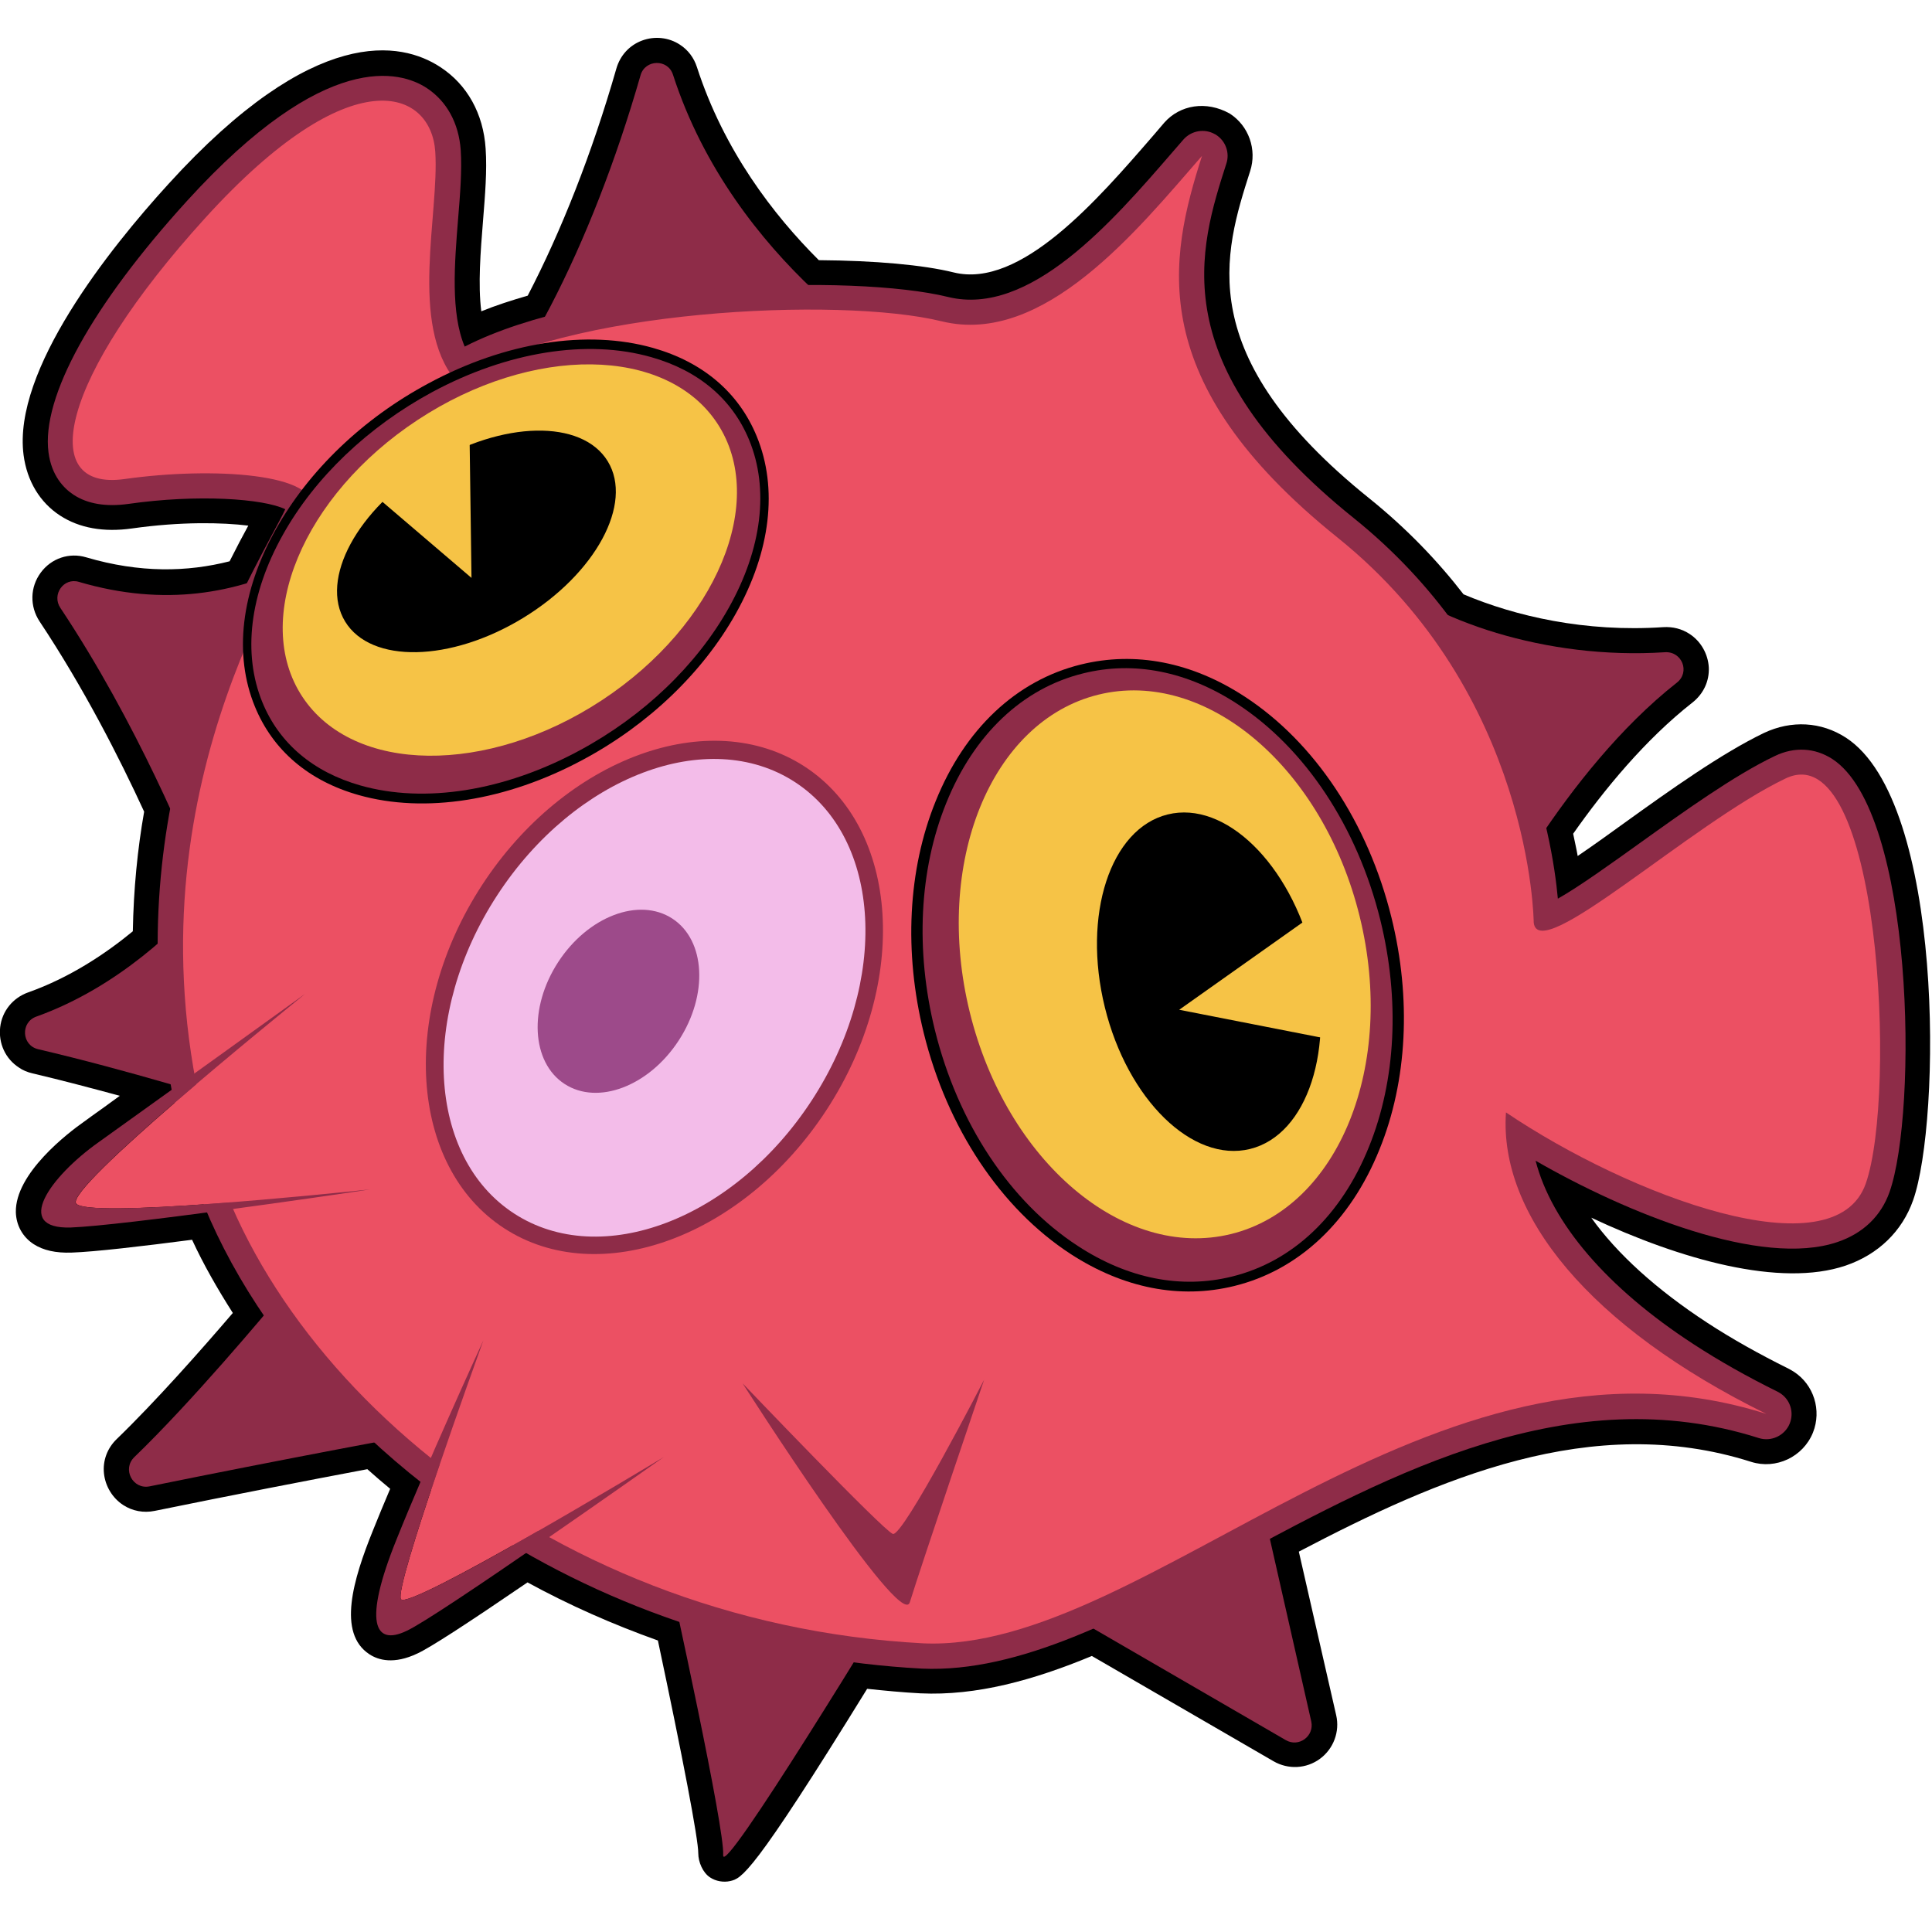 <?xml version="1.0" encoding="utf-8"?>
<!-- Generator: Adobe Illustrator 25.2.1, SVG Export Plug-In . SVG Version: 6.00 Build 0)  -->
<svg version="1.1" id="Слой_1" xmlns="http://www.w3.org/2000/svg" xmlns:xlink="http://www.w3.org/1999/xlink" x="0px" y="0px"
	 viewBox="0 0 1024 1024" style="enable-background:new 0 0 1024 1024;" xml:space="preserve">
<style type="text/css">
	.st0{fill:#8E2C48;}
	.st1{fill:#EC5063;}
	.st2{fill:#F6C346;}
	.st3{fill:#F3BCE9;}
	.st4{fill:#9D4A8A;}
</style>
<g>
	<path d="M89.3,97.5c77.4-85.1,123.5-75.4,144-62c14.3,9.3,22.9,24.7,24.1,43.3c0.8,11.6-0.3,24.6-1.4,38.4
		c-1.3,16.1-2.7,33.7-0.9,47.8c7.6-3.1,16-5.8,24.6-8.3c17.8-34.2,34.1-75.5,47-120.4c2-6.9,6.9-12.3,13.6-14.8
		c6.7-2.5,14.2-1.7,20.1,2.2c4.3,2.8,7.4,6.9,9,11.9C383.7,79.8,410,114,434,137.9c29.7,0.2,55.4,2.5,71.5,6.5
		c35.4,8.7,76-38.2,105.7-72.5l5.9-6.9c8.3-9.4,22.2-11.8,34.7-4.8c10.1,6.5,14.5,19.1,10.8,30.5c-13.9,43.5-31.2,97.6,63.1,173.4
		c20,16.1,36.4,33.3,50,50.9c27.4,11.6,64.5,20.2,105.9,17.4c5-0.3,9.8,0.9,13.9,3.6c6,3.9,9.8,10.6,10.2,17.8
		c0.3,7.2-2.8,13.9-8.6,18.5c-25,19.6-46.8,46.1-63.3,69.6c0.8,4,1.8,8.2,2.4,11.8c8.4-5.7,17.4-12.2,25-17.7
		c23.9-17.2,51.1-36.6,73.7-47.5c14.6-6.9,30.4-6,43.5,2.5c52.3,34.1,50.3,203.5,35.6,245.1c-5.8,16.5-18.5,28.8-35.8,34.7
		c-34.6,11.7-87.5-3.2-134.8-25.4c13.7,19.2,34.7,38.2,61.5,55.7c13,8.5,27.5,16.6,43,24.3c0.5,0.2,2.3,1.3,2.8,1.6
		c10.7,6.9,14.9,20.5,10.2,32.3c-5.2,12.9-19.6,19.7-32.8,15.5c-84.3-26.8-165.9,8.9-239.7,47.6l19.8,86.7c2,8.7-1.4,17.8-8.6,23.1
		c-7.2,5.3-16.8,5.8-24.6,1.3l-96.3-55.8c-30.9,12.8-61.1,21.2-90.9,19.8c-9.4-0.5-18.8-1.4-28.2-2.4C398.4,994.4,393,995.6,387,997
		c-3.5,0.8-7.6,0.1-10.6-1.9c-3.9-2.5-6.3-8.2-6.3-12.8c0.1-7.2-8.4-51.6-21.4-112.8c-23.8-8.5-47-18.7-69.1-30.8
		c-32.2,22-51.8,34.7-58.4,37.7c-12.4,5.9-20.7,3.5-25.4,0.4c-17.1-11.2-8.7-39.5,1.9-65.7c2.6-6.6,5.7-13.9,9.1-22
		c-4.1-3.4-8.2-6.9-12.1-10.4c-30.2,5.7-71.6,13.7-112.7,22.1c-5.9,1.2-11.8,0.1-16.7-3.1c-5.7-3.7-9.5-10-10.2-16.8
		c-0.7-6.8,1.8-13.4,6.8-18.2c20.6-19.9,44.9-47.4,61.5-66.8c-8.1-12.7-15.5-25.6-21.6-38.8c-26.8,3.5-51.8,6.4-63.8,6.8
		c-8.5,0.3-15.1-1.2-20.2-4.5c-5.8-3.8-9.2-9.9-9.4-16.9c-0.4-20.6,27.7-42.1,36.3-48.1l3.7-2.7c4.2-3,9.4-6.7,15.1-10.9
		c-14.8-4-30.6-8.2-46.3-11.9c-2.6-0.6-5.1-1.6-7.2-3.1c-7.1-4.6-10.9-12.8-9.9-21.4c1-8.5,6.7-15.5,14.8-18.4
		c22.3-7.9,41.3-20.7,55.5-32.4c0.4-22.4,2.5-43.6,6-63.4c-13.1-28.5-32-65.6-55.4-100.8c-5.3-8-5.1-18.2,0.6-25.9
		c5.6-7.6,15.1-10.8,24.1-8.1c28.5,8.4,53.6,7.8,76,2.1c3.5-7,6.9-13.4,9.9-18.9c-13.7-1.7-35.6-2.2-61.7,1.5
		c-15,2.1-27.8-0.2-38-6.8c-10.8-7-17.6-18.4-19.4-32.1C6.6,196.2,58,131.8,89.3,97.5z"/>
	<path class="st0" d="M787.6,492.1c0,0,41.1-83.1,101.2-130.3c7.1-5.6,2.7-16.7-6.4-16.1c-63.3,4.1-123.5-17-153.6-43.2
		C691.3,269.8,489,195,484.1,193.4c-4.4-1.4-95.1-53.8-127.4-153.8c-2.7-8.5-14.8-8.2-17.2,0.3c-26.1,90.9-66,168-105.4,202.5
		c-40.4,35.4-100.7,93-192.3,66c-8.1-2.4-14.5,6.8-9.8,13.8c40.7,61.1,68.2,128.3,75.4,146.9c1.2,3.1,0.6,6.7-1.6,9.2
		c-10.2,11.6-42,44.6-86.5,60.5c-8.5,3-7.9,15.2,0.9,17.3c47.8,11.2,96.7,26.4,112.6,31.4c3.3,1,5.6,3.8,6.2,7.3l12.9,83.2
		c0.4,2.6-0.2,5.1-1.9,7.1c-10.1,12.2-48.5,58-78.8,87.2c-6.6,6.4-0.8,17.3,8.1,15.5c69.7-14.2,141.8-27.6,157.3-30.4
		c2.1-0.4,4.1,0,5.9,1l104.8,57.4c2.3,1.3,3.9,3.4,4.5,5.9c5.3,23.8,32.4,147.6,31.5,161.5c-0.9,13.6,84.9-127.4,105.9-162.1
		c2.6-4.3,8.1-5.6,12.4-3.1l179.9,104.3c6.9,4,15.2-2.1,13.5-9.9L663,771.3c-0.4-1.9-0.2-4,0.6-5.8L787.6,492.1z"/>
	<path class="st0" d="M256,809.2c68.7,44.7,149.1,70.7,232.6,75.2c51.8,2.3,107.4-27.5,166.3-59.1c83-44.5,177-95,277.3-63.1
		c6.6,2.1,13.8-1.3,16.4-7.7c2.4-6,0.2-12.7-5.1-16.1c-0.5-0.3-0.9-0.5-1.4-0.8c-16-7.9-30.9-16.3-44.4-25.1
		c-46-29.9-75.3-64.3-83.8-97.3c48.2,27.8,119.7,56.8,160,43.1c13.6-4.6,23.1-13.8,27.6-26.5c15-42.7,13.1-201.2-30.3-229.5
		c-9.3-6-20.1-6.6-30.5-1.6c-21.6,10.3-48.3,29.5-71.9,46.4c-14.1,10.1-32,23-43.1,29.2c-3-33-19.3-130.3-108.3-201.8
		c-101.4-81.5-81.8-143-67.4-187.8c1.9-5.7-0.4-12-5.4-15.2c-0.2-0.2-0.5-0.3-0.7-0.4c-5.5-3.1-12.4-1.9-16.6,2.8l-5.9,6.8
		c-31.9,36.9-75.6,87.3-118.9,76.7c-50-12.3-188.6-8.4-256.2,26.3c-7.5-17.8-5.4-44-3.5-67.6c1.1-13.3,2.1-25.8,1.4-36.5
		c-1-14.3-7.4-26-18.1-33c-13.7-8.9-53.4-20.9-126.9,59.8c-50.5,55.5-77.3,104.1-73.5,133.3c1.6,12.5,8.2,19.2,13.4,22.6l0,0
		c7.4,4.8,17.1,6.4,28.8,4.8c37-5.3,71.8-2.8,83.3,2.8c-1.5,3.3-4.3,8.4-6.8,13.1c-24.8,46.4-82.9,155.2-52,301.6
		C106.4,667.5,167.6,751.7,256,809.2C255.9,809.2,256,809.2,256,809.2z"/>
	<path class="st1" d="M812.9,488.9c0,0-0.8-121.1-104-204s-89.3-147.7-71.8-202.3c-34.1,39.1-83.8,101-138,87.7
		s-200.9-6.3-257.6,31.4c-24.8-29.8-8.6-88.4-10.8-121.3c-2.2-32.9-44.3-50.2-121.8,35S19.2,260.5,66,253.9s104.1-3,99.3,16.5
		c-4.8,19.5-96,140.2-59.8,311.5c23,136,178.7,278.2,383.8,289.1c119.1,5.3,269.8-177.9,446.9-121.6c-94-46.3-141.8-105.7-138-159.8
		c65.5,44.2,174.1,85,190.7,37.7s7.6-238.6-42.5-214.7S815.1,512.2,812.9,488.9z"/>
	<g>
		<path d="M567.4,664.6c28,18.2,58,24.1,86.8,17c34.2-8.4,61.6-34.2,77-72.5c14.7-36.2,16.9-79.9,6.3-122.8
			c-12.4-50.3-40.8-93-77.8-117.1c-28-18.3-58-24.1-86.8-17c-34.2,8.4-61.6,34.2-77,72.5c-14.7,36.2-16.9,79.8-6.3,122.8
			C502,597.8,530.4,640.5,567.4,664.6z"/>
		<path class="st0" d="M571.3,660.4c26.5,17.3,54.7,22.9,81.7,16.2c32.1-7.9,57.9-32.3,72.6-68.8c14.3-35.3,16.4-78,6-120.2
			c-12.2-49.3-39.8-91-75.8-114.5c-26.5-17.3-54.8-22.9-81.7-16.2c-32.1,7.9-57.9,32.3-72.6,68.8c-14.3,35.3-16.4,78-6,120.2
			C507.7,595.3,535.3,637,571.3,660.4z"/>
		
			<ellipse transform="matrix(0.971 -0.239 0.239 0.971 -104.348 162.716)" class="st2" cx="617.5" cy="510.8" rx="106.4" ry="147.2"/>
		<ellipse transform="matrix(0.971 -0.239 0.239 0.971 -105.853 168.578)" cx="640.9" cy="520" rx="56.8" ry="91.3"/>
		<polygon class="st2" points="700,482.1 625,535.2 713.8,552.6 		"/>
	</g>
	<g>
		<path d="M190.1,421.4c-26.5-7.5-45.5-23.7-55-46.9c-11.3-27.5-7.4-60.9,11.1-93.9c17.5-31.3,46.2-58.8,80.9-77.4
			c40.6-21.9,84-28.7,119-18.8c26.5,7.5,45.5,23.7,55,46.9c11.3,27.5,7.4,60.9-11.1,93.9c-17.5,31.2-46.2,58.8-80.9,77.4
			C268.5,424.5,225.1,431.3,190.1,421.4z"/>
		<path class="st0" d="M191,416.3c-25-7.1-43-22.3-51.9-44c-10.6-25.8-6.8-57.4,10.8-88.8c17-30.5,45.2-57.3,79.2-75.7
			c39.8-21.4,82.1-28.2,116.1-18.5c25.1,7.1,43,22.3,51.9,44c10.6,25.8,6.8,57.4-10.8,88.8c-17.1,30.5-45.2,57.4-79.2,75.7
			C267.3,419.3,225,426,191,416.3z"/>
		
			<ellipse transform="matrix(0.835 -0.55 0.55 0.835 -118.666 197.757)" class="st2" cx="270.3" cy="296.7" rx="131.7" ry="88.9"/>
		<ellipse transform="matrix(0.854 -0.521 0.521 0.854 -112.453 173.528)" cx="252.4" cy="286.8" rx="81.5" ry="47.5"/>
		<polygon class="st2" points="248.8,225.3 249.9,306.3 193.7,258.3 		"/>
	</g>
	<path class="st0" d="M267.2,651c50.4,32.8,127.1,4.6,171-62.9s38.7-149-11.7-181.8s-127.1-4.6-171,62.8S216.8,618.2,267.2,651z"/>
	
		<ellipse transform="matrix(0.546 -0.838 0.838 0.546 -285.415 530.852)" class="st3" cx="346.8" cy="528.6" rx="136.4" ry="99.5"/>
	
		<ellipse transform="matrix(0.546 -0.838 0.838 0.546 -295.688 515.654)" class="st4" cx="327.7" cy="530.5" rx="52.3" ry="38.1"/>
	<path class="st1" d="M40.3,637.8c4.9,8.2,132.5-4.9,156-7.4c1.6-0.1,2.7-0.3,3.2-0.4l0.4,0l-35.8-104.9c0,0-0.8,0.6-2.2,1.6
		C146,539.7,35.3,629.3,40.3,637.8z"/>
	<path class="st1" d="M256.5,709.6c0,0-0.1,0.2-0.3,0.7c-3.6,10.1-47.5,131.4-43.7,137.3c3.9,6.2,131.4-70.6,139.4-75.4
		c0.3-0.1,0.4-0.2,0.4-0.2L256.5,709.6z"/>
	<path class="st0" d="M521.6,731.3c0,0-33,97.3-39.4,118c-4.8,15.2-88.6-116.1-88.6-116.1s74.3,77.8,79.6,79.8
		S521.6,731.3,521.6,731.3z"/>
	<path class="st0" d="M256.2,710.4c-3.2,7-29.6,64.6-46.1,105.7c-17.7,43.9-11.7,56.5,5.4,48.3c16.6-7.6,129.3-87.2,136.4-92.2
		c-7.9,4.8-135.4,81.6-139.4,75.4C208.7,841.7,252.6,720.5,256.2,710.4z"/>
	<path class="st0" d="M37.6,650.6c28-1.1,136.9-16.8,158.6-20.2c-23.4,2.5-151.1,15.5-156,7.4c-5-8.5,105.7-98.1,121.6-111.1
		c-13.4,9.7-85.9,61.8-109.4,78.6C26.4,623.7,6.7,651.6,37.6,650.6z"/>
</g>
</svg>

